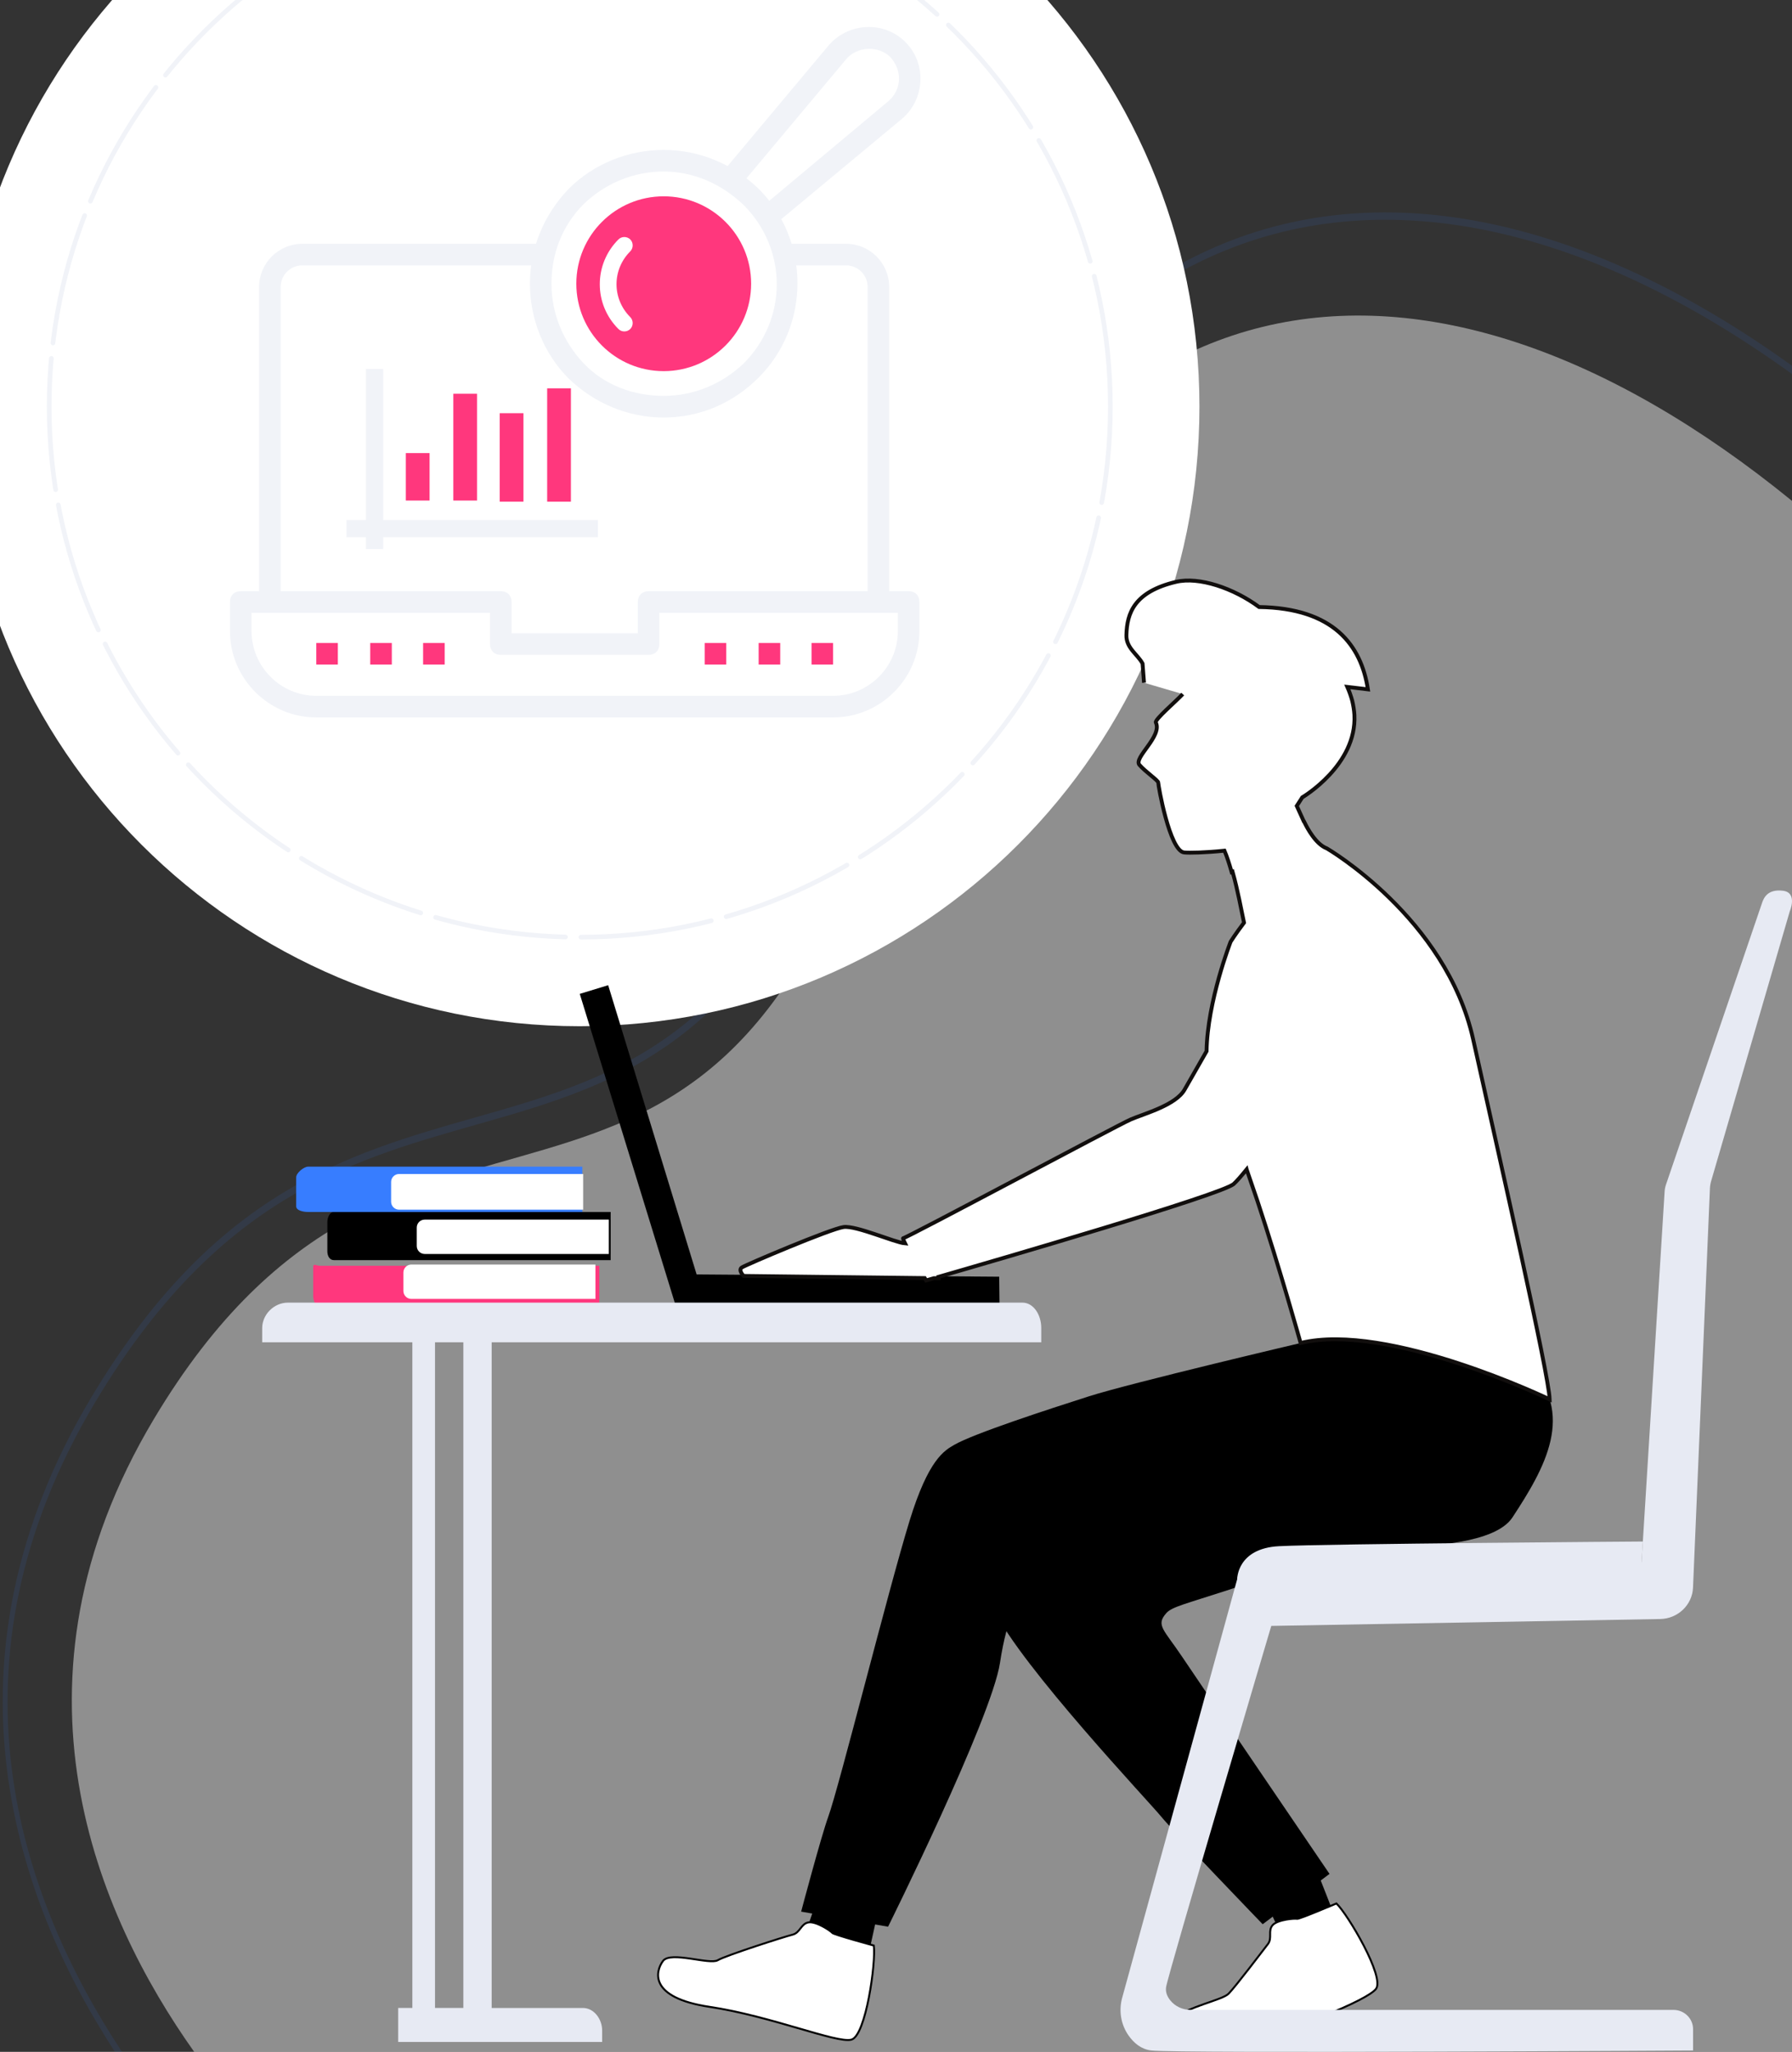 <?xml version="1.0" encoding="utf-8"?>
<!-- Generator: Adobe Illustrator 16.0.3, SVG Export Plug-In . SVG Version: 6.00 Build 0)  -->
<svg version="1.1" id="Layer_1" xmlns="http://www.w3.org/2000/svg" xmlns:xlink="http://www.w3.org/1999/xlink" x="0px" y="0px"
	 width="925.4px" height="1059.7px" viewBox="0 0 925.4 1059.7" enable-background="new 0 0 925.4 1059.7" xml:space="preserve">
<rect x="0" y="0" width="925.4" height="1059.7" fill="#333333" stroke="none"/>
<g>
	<path opacity="0.5" fill="#EDEDED" d="M925.4,258.688V1059.7H100.288C50.208,989.124-1.841,869.095,79.354,733.064
		c129.483-216.874,284.269-45.192,373.772-329.128C541.445,123.8,737.557,105.556,925.4,258.688z"/>
	<path opacity="0.1" fill="#377DFF" class="svg-fill-primary" d="M623.61,129.33c-37.48,17.143-71.187,45.496-100.199,84.245
		c-30.442,40.649-55.879,93.024-75.627,155.661c-52.048,165.124-125.233,185.932-202.72,207.975
		c-66.129,18.819-134.525,38.279-198.013,144.624C7.951,787.321-6.13,855.678,5.186,924.985
		c7.458,45.646,25.667,90.876,54.179,134.715h3.642C9.826,979.183-31.378,859.135,49.114,724.266
		c62.88-105.319,130.806-124.646,196.49-143.328c78.176-22.234,152.022-43.254,204.636-210.164
		C488.897,248.18,547.5,168.155,624.447,132.94c86.632-39.661,192.498-18.186,300.953,60.224v-4.277
		C816.729,110.745,710.594,89.498,623.61,129.33z"/>
</g>
<g>
	<g>
		<path fill="#FFFFFF" d="M619.396,210c0,176.75-143.249,320-320,320c-176.76,0-320-143.25-320-320c0-176.752,143.241-320,320-320
			C476.146-110,619.396,33.247,619.396,210z"/>
		
			<path fill="none" stroke="#F1F3F8" stroke-width="2.4" stroke-linecap="round" stroke-miterlimit="10" stroke-dasharray="68,8,0,0,0,0" d="
			M573.396,209.99c0-151.334-122.682-274.006-274.015-274.006c-151.32,0-273.986,122.672-273.986,274.006
			c0,151.337,122.666,274.025,273.986,274.025C450.714,484.015,573.396,361.328,573.396,209.99z"/>
	</g>
	<g>
		<path fill="#FFFFFF" d="M342.728,51.243c52.654,0,95.309,42.656,95.309,95.269c0,52.644-42.666,95.291-95.309,95.291
			c-52.596,0-95.264-42.647-95.264-95.291C247.469,93.899,290.132,51.243,342.728,51.243z"/>
		<path fill="#FFFFFF" d="M437.453,131.466H156.089c-9.48,0-16.719,7.243-16.719,16.721v189.438h314.266V148.192
			C454.177,139.268,446.396,131.466,437.453,131.466z"/>
		<path fill="#F1F3F8" d="M454.177,343.219H139.371c-3.344,0-5.574-2.239-5.574-5.594V148.192c0-12.252,10.037-22.284,22.296-22.284
			h280.846c12.25,0,22.244,10.031,22.244,22.284v189.433C459.782,340.98,456.958,343.219,454.177,343.219z M144.943,332.084h303.116
			V148.192c0-6.118-5-11.143-11.125-11.143H156.089c-6.136,0-11.146,5.025-11.146,11.143V332.084L144.943,332.084z"/>
		<g>
			<rect x="161.656" y="153.755" fill="#FFFFFF" width="269.672" height="183.87"/>
			<path fill="#FFFFFF" d="M334.958,310.891v21.725h-76.354v-21.725H124.324v15.047c0,21.74,17.275,39,39,39h266.885
				c21.725,0,39.025-17.26,39.025-39v-15.047H334.958L334.958,310.891z"/>
		</g>
		<g>
			<path fill="#F1F3F8" d="M430.214,370.521H163.328c-24.516,0-44.573-20.063-44.573-44.584v-15.041c0-3.36,2.229-5.579,5.573-5.579
				h134.281c3.349,0,5.579,2.219,5.579,5.579v16.156h65.183v-16.162c0-3.354,2.245-5.573,5.598-5.573h134.283
				c3.313,0,5.538,2.219,5.538,5.573v15.047C474.776,350.459,454.752,370.521,430.214,370.521z M129.896,316.48v9.458
				c0,18.396,15.047,33.428,33.432,33.428h266.886c18.389,0,33.447-15.021,33.447-33.428v-9.458h-123.15v16.135
				c0,3.365-2.221,5.598-5.553,5.598h-76.354c-3.334,0-5.563-2.233-5.563-5.598V316.48H129.896z"/>
			<rect x="363.934" y="332.084" fill="#FF377D" class="svg-fill-reverse" width="11.112" height="11.135"/>
			<rect x="391.771" y="332.084" fill="#FF377D" class="svg-fill-reverse" width="11.141" height="11.135"/>
			<rect x="419.099" y="332.084" fill="#FF377D" class="svg-fill-reverse" width="11.115" height="11.135"/>
			<rect x="163.328" y="332.084" fill="#FF377D" class="svg-fill-reverse" width="11.14" height="11.135"/>
			<rect x="191.187" y="332.084" fill="#FF377D" class="svg-fill-reverse" width="11.147" height="11.135"/>
			<rect x="218.496" y="332.084" fill="#FF377D" class="svg-fill-reverse" width="11.141" height="11.135"/>
			<polygon fill="#F1F3F8" points="308.761,268.572 197.871,268.572 197.871,190.555 188.958,190.555 188.958,268.572 
				178.933,268.572 178.933,277.447 188.958,277.447 188.958,283.572 197.871,283.572 197.871,277.447 308.761,277.447 			"/>
		</g>
		<g>
			<rect x="209.578" y="234" fill="#FF377D" class="svg-fill-reverse" width="12.261" height="24.51"/>
			<rect x="234.094" y="203.349" fill="#FF377D" class="svg-fill-reverse" width="12.254" height="55.161"/>
			<rect x="258.052" y="213.396" fill="#FF377D" class="svg-fill-reverse" width="12.261" height="45.688"/>
			<rect x="282.563" y="200.555" fill="#FF377D" class="svg-fill-reverse" width="12.256" height="58.533"/>
		</g>
		<path fill="#FFFFFF" d="M358.328,115.868l15.079,15.043l89.134-74.102c9.475-7.798,10.011-22.286,1.663-31.203
			c-8.35-8.919-23.384-8.359-31.201,1.667L358.328,115.868z"/>
		<path fill="#F1F3F8" d="M372.819,136.49c-1.648,0-2.768-0.556-3.886-1.671l-15.032-15.044c-2.218-2.234-2.218-5.578-0.574-7.241
			l74.65-89.159c10.074-11.7,28.449-12.815,39.562-1.669c11.169,11.143,10.064,29.537-1.628,39.556l-89.166,74.125
			C375.637,136.49,374.521,136.49,372.819,136.49z M365.574,115.868l7.837,7.795l85.25-71.316c7.246-6.128,7.246-16.159,1.12-22.849
			c-6.141-6.128-17.317-5.567-22.842,1.115L365.574,115.868z"/>
		<path fill="#FFFFFF" d="M342.728,83.002c35.111,0,63.518,28.438,63.518,63.509c0,35.087-28.407,63.524-63.518,63.524
			c-35.051,0-63.504-28.443-63.504-63.524C279.224,111.44,307.677,83.002,342.728,83.002z"/>
		<path fill="#F1F3F8" d="M342.728,215.634c-18.362,0-35.645-7.252-49.02-20.078c-12.807-12.814-20.052-30.646-20.052-49.045
			c0-18.375,7.239-35.643,20.052-49.019c12.813-12.821,30.657-20.063,49.02-20.063c18.413,0,35.674,7.242,49.038,20.063
			c26.741,26.735,26.741,70.762,0,97.51C378.412,208.382,361.141,215.634,342.728,215.634z M342.728,88.574
			c-15.607,0-30.092,6.129-41.212,16.716c-11.145,11.131-16.729,25.621-16.729,41.221c0,15.6,6.121,30.088,16.729,41.243
			c10.593,11.156,25.611,16.698,41.212,16.698c15.6,0,30.091-6.134,41.255-16.698c22.85-22.844,22.85-59.063,0-81.909
			C372.291,94.703,357.809,88.574,342.728,88.574z"/>
		<path fill="#FF377D" class="svg-fill-reverse" d="M342.728,101.387c24.929,0,45.163,20.201,45.163,45.125c0,24.932-20.234,45.163-45.163,45.163
			c-24.932,0-45.107-20.23-45.107-45.163C297.621,121.587,317.802,101.387,342.728,101.387z"/>
		<path fill="#FFFFFF" d="M319.353,169.909c-12.826-12.799-12.826-33.418,0-46.246c1.654-1.663,4.449-1.663,6.13,0
			c1.648,1.681,1.648,4.469,0,6.134c-9.477,9.465-9.477,24.513,0,33.989c1.648,1.68,1.648,4.458,0,6.117
			C323.802,171.593,321.002,171.593,319.353,169.909z"/>
	</g>
</g>
<g>
	<polygon points="348.652,673.428 348.992,673.412 348.992,673.428 516.164,674.701 515.989,659.365 359.741,658.184 
		314.064,508.812 299.396,513.296 	"/>
	<path d="M513.342,831.475c13.995,29.111,80.148,99.168,86.354,106.787c6.468,7.936,52.358,55.521,52.358,55.521l5.193-3.918
		l3.419,7.404c0,0,27.203-10.146,27.337-10.484c0.099-0.24-3.753-10.006-5.969-15.59l4.533-3.41c0,0-66.363-97.582-75.964-111.932
		c-9.604-14.352-13.933-16.473-8.252-22.813c5.681-6.334,28.366-6.244,145.158-54.615c11.668-4.838,44.232-16.033,48.522-31.703
		c7.755-28.324,1.108-64.213-30.286-79.994C734.356,650.947,670.32,708.9,670.32,708.9s-85.037,37.814-103.058,50.744
		c-18.021,12.932-57.479,36.74-58.794,42.568C507.162,808.039,499.349,802.365,513.342,831.475z"/>
	<path fill="#323657" d="M745.46,671.77c0,0,16.357,19.75,10.689,18.305c-5.628-1.432-83.267,3.451-84.48,3.531
		c-0.009-0.006-0.018,0-0.018,0V693.6l1.409-9.285l0.905-7.045L745.46,671.77z"/>
	<path d="M419.438,988.264l-5.724,16.721c0,0,29.848,6.568,34.183,6.227c0.242-0.023,2.442-9.996,4.022-17.316l6.684,1.164
		c0,0,53.462-107.637,57.804-136.334c7.298-48.289,26.02-48.545,33.586-52.951c7.558-4.398,43.981,3.857,173.558-6.475
		c12.947-1.037,48.352-1.68,57.511-15.652c16.554-25.242,33.267-53.918,7.554-79.301c-25.714-25.381-116.963-10.74-116.963-10.74
		s-87.849,20.668-109.573,27.611c-21.719,6.938-59.099,19.164-69.139,24.889c-5.338,3.047-13.488,7.598-23.245,39.352
		c-11.058,35.986-36.305,137.207-42.034,152.971c-3.597,9.895-13.945,48.844-13.945,48.844L419.438,988.264z"/>
	<path fill="#FFFFFF" stroke="#000000" stroke-miterlimit="10" d="M439.607,1053.408c-7.587,1.932-41.509-12.215-73.195-16.959
		c-31.692-4.752-27.923-18.486-24.033-23.701c3.883-5.227,24.053,2.107,28.274-0.381c4.221-2.486,34.707-12.238,38.643-13.197
		c3.943-0.973,4.302-5.684,8.244-6.346c3.948-0.658,11.602,4.506,12.219,5.408c0.617,0.896,21.486,6.568,21.486,6.568
		C452.399,1013.25,447.194,1051.482,439.607,1053.408z"/>
	<path fill="#FFFFFF" stroke="#000000" stroke-miterlimit="10" d="M710.577,1027.162c-4.626,6.035-41.744,20.779-71.722,29.291
		c-30.784,8.732-35.929-9.547-31.551-14.117c5.805-6.066,23.898-9.283,27.198-12.727c4.032-4.213,17.817-22.459,20.242-25.564
		c2.426-3.113-0.146-6.93,2.466-9.811c2.611-2.879,11.563-3.561,12.583-3.24c1.018,0.32,20.351-7.938,20.351-7.938
		C696.125,988.807,715.203,1021.113,710.577,1027.162z"/>
	<path fill="#FFFFFF" stroke="#110E0D" stroke-width="2" stroke-miterlimit="10" d="M610.773,358.457
		c-3.455,3.753-14.599,13.21-13.89,14.673c3.463,7.149-11.658,18.229-8.483,21.898c3.174,3.663,9.847,8.112,9.736,9.181
		s5.876,35.291,13.339,36.054c2.649,0.271,10.887,0.106,20.845-0.923c1.213,2.84,2.49,6.756,3.728,11.086
		c0.145-0.06,0.305-0.146,0.453-0.214c0.02,0.073,0.032,0.142,0.054,0.214c2.614,9.149,4.558,20.043,5.866,26.11
		c-4.414,5.813-6.906,9.804-6.906,9.804s-12.027,30.713-12.432,56.564c-5.568,9.697-9.952,17.357-11.327,19.803
		c-4.543,8.072-20.691,12.379-27.84,15.445c-6.572,2.82-116.064,61.42-117.453,61.295c-0.31-0.027,0.102,1.035,0.926,2.701
		c-5.39-0.438-25.249-9.318-31.756-8.436c-6.726,0.908-50.578,19.539-52.568,20.9c-1.99,1.355,0.944,4.355,0.944,4.355l93.525,1.104
		c0.451,0.756,0.725,1.211,0.725,1.211s1.438-0.412,4.017-1.154l2.407,0.029l-0.093-0.697
		c28.805-8.316,146.536-42.537,152.532-48.016c1.592-1.457,3.922-4.129,6.656-7.506c0.009,0.033,0.02,0.066,0.031,0.096
		l5.563,16.264c11.669,35.184,22.281,73.307,22.281,73.307c45.189-11.047,128.613,29.105,128.613,29.105
		c-0.444-13.045-25.598-123.191-39.509-185.918c-13.91-62.727-75.561-98.629-75.561-98.629
		c-5.685-2.104-10.132-10.498-11.515-13.376l-0.421-0.824c-0.011-0.033-0.034,0.084-0.034,0.084h-0.003l-3.557-7.826l2.834-4.412
		c0,0,7.086-4.155,13.976-11.561c6.889-7.371,13.634-18.041,12.952-31.05c-0.143-2.383-0.537-4.783-1.111-7.235
		c-0.641-2.4-1.512-4.84-2.549-7.207l5.34,0.632l5.298,0.637c-1.737-11.34-6.132-21.821-14.951-29.567
		c-8.827-7.744-22.021-12.684-41.244-12.962c-6.625-4.899-14.378-8.824-21.923-11.199c-7.601-2.377-14.998-3.203-20.939-1.803
		c-10.838,2.563-17.182,6.635-20.854,11.428c-3.663,4.796-4.66,10.399-4.806,15.976c-0.276,6.698,5.753,9.992,8.343,14.797
		l0.743,9.898"/>
	<path fill="#E7EAF3" d="M920.681,460.021c7.817,0.936,3.565,10.646,3.565,10.646l-40.594,139.284
		c-0.37,1.254-0.583,2.555-0.638,3.869l-8.727,206.113c-0.377,8.947-7.812,16.057-16.952,16.223l-200.84,3.553
		c0,0-53.215,179.508-54.315,186.531c-0.411,2.629,0.645,4.951,2.123,6.816c2.525,3.178,6.47,4.967,10.584,4.967h249.28
		c5.608,0,10.15,4.445,10.15,9.947v11.014c0,0-266.651,1.609-279.82,0c-5.258-0.639-9.026-3.947-11.662-7.68
		c-4.005-5.68-5.174-12.824-3.345-19.498l60.521-220.311l207.699-4.629l11.916-191.555c0.072-1.168,0.301-2.324,0.676-3.432
		l49.676-145.682C910.849,463.664,912.862,459.078,920.681,460.021z"/>
	<path fill="#E7EAF3" d="M638.9,815.545l208.395-2.496l1.089-16.916c0,0-162.809,1.129-187.839,2.4
		C638.746,799.645,638.902,815.545,638.9,815.545z"/>
	<g>
		<path fill="#377DFF" class="svg-fill-primary" d="M152.956,608.043v14.969c0,2.277,3.936,2.924,6.208,2.924h44.144h53.703h43.705v-23.408H257.01h-53.703
			h-44.144C156.892,602.527,152.956,605.768,152.956,608.043z"/>
		<path d="M169.048,631.262v14.967c0,2.277,1.08,4.576,3.365,4.576h44.137h53.701h45.093v-24.869h-45.092h-53.701h-44.139
			C170.128,625.936,169.048,628.984,169.048,631.262z"/>
		<path fill="#FFFFFF" d="M301.147,624.744v-18.43h-95.051c-2.277,0-4.122,1.846-4.122,4.123v10.186
			c0,2.277,1.841,4.121,4.122,4.121H301.147L301.147,624.744z"/>
		<path fill="#FFFFFF" d="M314.396,629.869h-95.058c-2.283,0-4.127,1.844-4.127,4.121v9.504c0,2.283,1.845,4.129,4.127,4.129h95.058
			V629.869z"/>
		<path fill="#FF377D" class="svg-fill-reverse" d="M161.733,654.471v14.967c0,2.277,1.489,6.238,3.776,6.238h44.137h53.708h46.137V653.73h-46.137h-53.708
			H165.51C163.225,653.73,161.733,652.197,161.733,654.471z"/>
		<path fill="#FFFFFF" d="M307.492,653.076h-95.057c-2.277,0-4.122,1.852-4.122,4.129v9.508c0,2.273,1.841,4.119,4.122,4.119h95.057
			V653.076z"/>
	</g>
	<path id="table" fill="#E7EAF3" d="M135.4,685.885v7.346h49.132h28.405v343.797h-7.315v17.555h5.75h14.138h14.255h14.125h57.063
		v-5.941c0-5.803-4.151-11.613-9.952-11.613H253.9V693.23h134.321h149.493v-7.346c0-6.92-4.019-13.135-9.754-13.135H348.65H194.916
		H148.73C141.403,672.75,135.4,678.965,135.4,685.885z M224.641,693.23h14.63v343.797h-14.63V693.23z"/>
</g>
</svg>
